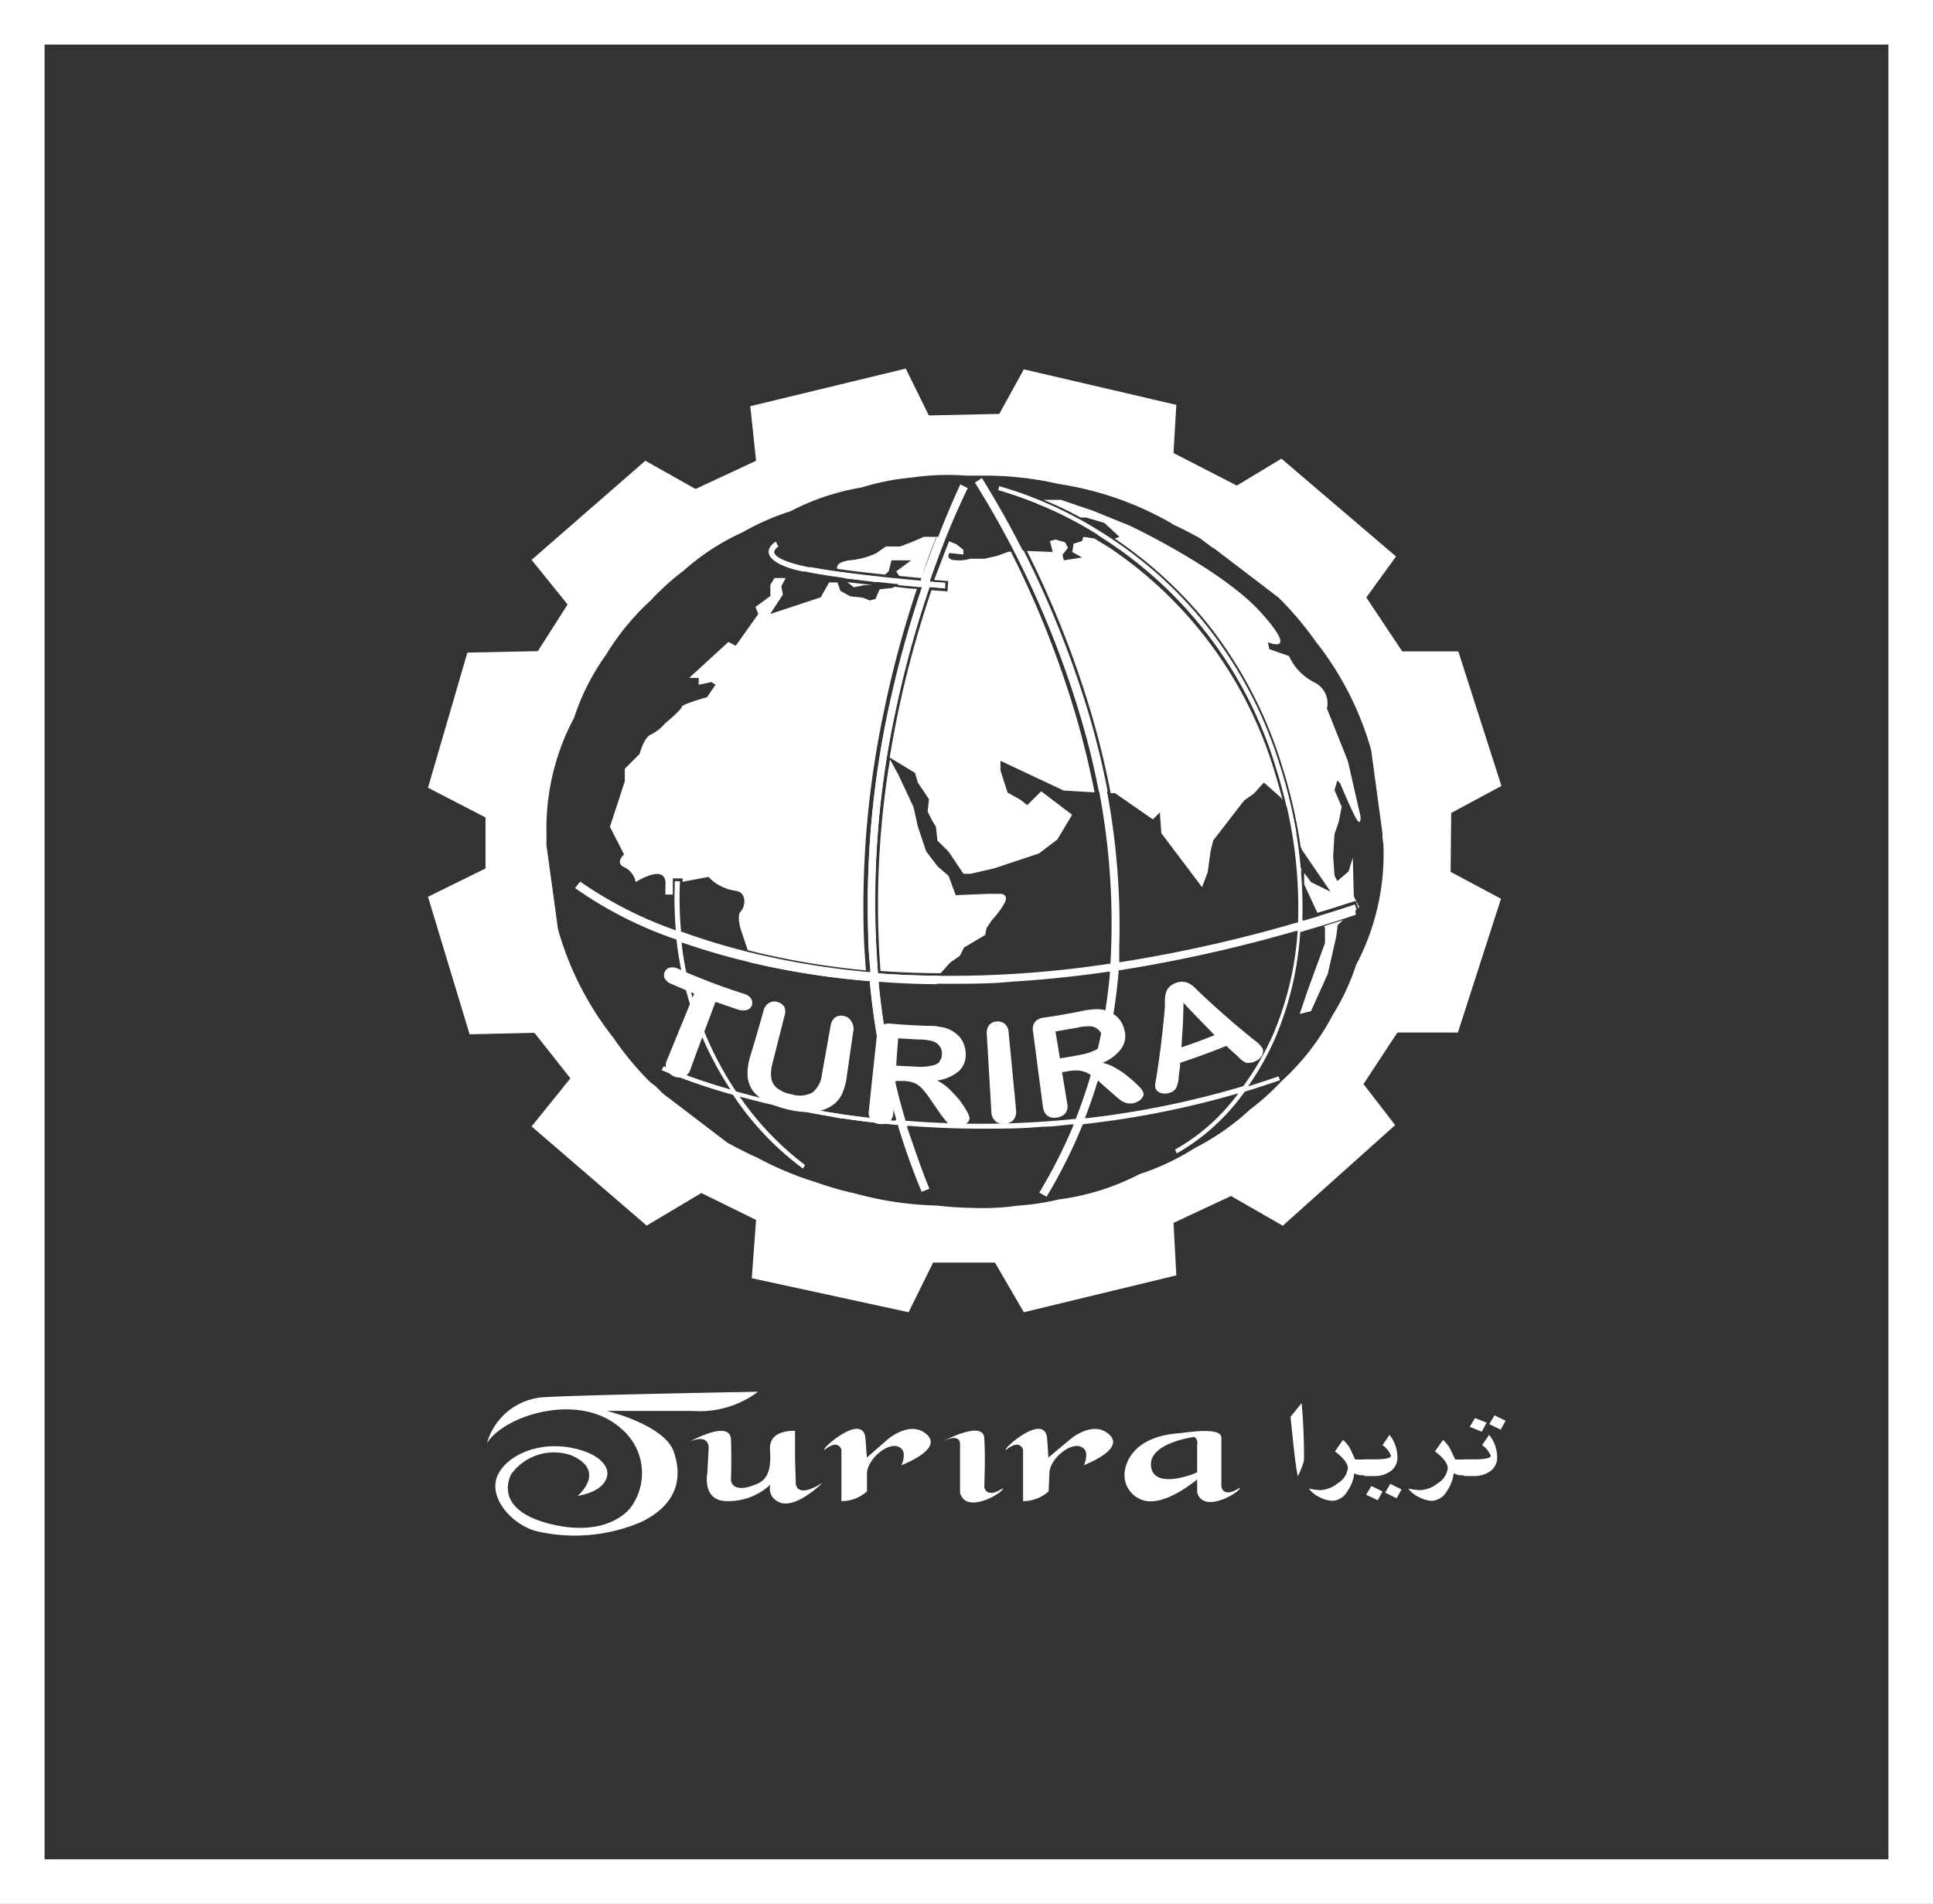 <svg xmlns="http://www.w3.org/2000/svg" viewBox="0 0 130.03 128.1"><rect x="0" y="0" width="130.03" height="128.1" fill="#333333" stroke="none"/><defs><style>.cls-1{fill:none;stroke:#fff;stroke-miterlimit:10;stroke-width:3px;}.cls-2{fill:#fff;}</style></defs><title>Asset 26</title><g id="Layer_2" data-name="Layer 2"><g id="Layer_1-2" data-name="Layer 1"><rect class="cls-1" x="1.5" y="1.5" width="127.03" height="125.1"/><path class="cls-2" d="M97.62,54.7,101,52.88l-2.9-9.05H94.33L91.91,40.2l2-2.76L86.2,30.86l-3,1.81-4.26-2.19.19-3.24L68.87,24.85l-1.65,3-4.74.1-1.55-3.15L50.47,27.33,50.86,31l-4.07,1.9L43.41,31l-7.65,6.67,2.42,3-2,3.14-4.74.1L28.79,53l3.87,2v3.43l-3.87,1.91,2.8,9.25,4.36-.1,2.42,3.06-2.61,3.24,7.74,6.67,3.68-2.19,3.68,1.81L50.57,86l10.55,2.29,1.65-3.34h4.16l1.94,3.34,10.26-2.48-.19-3.53,3.87-1.81,3.48,2,7.56-6.77-2.13-2.76L94,69.47h4.07l2.9-9-3.39-1.81Zm-6.4,10.23a15.39,15.39,0,0,1-1.57,3.36,16.13,16.13,0,0,1-3.44,4.45,16.32,16.32,0,0,1-2.11,1.9,16.54,16.54,0,0,1-3.74,2.61A16.31,16.31,0,0,1,76.65,79a16.31,16.31,0,0,1-5.42,1.7,16.86,16.86,0,0,1-2.76.42,17.2,17.2,0,0,1-3.06.15A24,24,0,0,1,63,81.11a22.35,22.35,0,0,1-5.39-.79,22,22,0,0,1-2.67-.76,21.89,21.89,0,0,1-4-1.67c-.66-.29-1.31-.63-2-1l-4.34-3.31c-.17-.16-.32-.32-.48-.48l-.37-.28a20.35,20.35,0,0,1-2.49-3,20.81,20.81,0,0,1-3.73-7.32c-.25-1.88-.51-3.74-.77-5.62,0-.29,0-.58,0-.87a15.82,15.82,0,0,1,1.86-7.72,15.54,15.54,0,0,1,2.15-4.24,16.66,16.66,0,0,1,3-3.65,17,17,0,0,1,2.21-2,15.79,15.79,0,0,1,4-2.6,16.32,16.32,0,0,1,3.19-1.4,16,16,0,0,1,4.78-1.6,16.46,16.46,0,0,1,3.38-.67A17,17,0,0,1,65,32c.42,0,.85,0,1.28,0a22.24,22.24,0,0,1,4.93.56,21.76,21.76,0,0,1,7.58,2.64l.1.08c.62.28,1.23.6,1.84.94l.78.59.19.11L86,40.2a22,22,0,0,1,2.49,2.94,21,21,0,0,1,3.75,7.34c.25,1.88.51,3.75.76,5.63a2.17,2.17,0,0,0,0,.26l.06.43A16,16,0,0,1,91.22,64.93Z"/><path class="cls-2" d="M91.14,60.87c-1.13.37-2.27.73-3.4,1.06l-.13,0v-.14a31,31,0,0,0-1.5-10.21,28.82,28.82,0,0,0-5-9.54,28.13,28.13,0,0,0-6.3-5.76,26.55,26.55,0,0,0-7.59-3.57l-.07.27a26.29,26.29,0,0,1,7.52,3.54A27.86,27.86,0,0,1,85.85,51.7,30.41,30.41,0,0,1,87.32,62v.07l-.07,0a95.47,95.47,0,0,1-11.84,2.66l-.12,0v-.12c0-.34,0-.64,0-.92a48.81,48.81,0,0,0-2.1-15.63,65.56,65.56,0,0,0-7.14-15.9l-.47.31A64.4,64.4,0,0,1,72.7,48.25a47.26,47.26,0,0,1,2,16.51v.08h-.07a71.25,71.25,0,0,1-15.48.66h-.09v-.09a61,61,0,0,1,1.2-17.66,72.45,72.45,0,0,1,2.25-8.18l0-.07h.07l1,.09,0-.37-.89-.07h-.12l0-.12a54.74,54.74,0,0,1,2.53-6.19l-.5-.25A57.49,57.49,0,0,0,62.1,39l0,.07H62c-1.85-.16-5.28-.5-7.44-.91l-.17,0h0c-.33-.07-.61-.13-.85-.2-1.28-.35-1.45-.67-1.46-.8s.16-.31.28-.39l-.17-.33c-.17.11-.53.38-.48.76s.6.81,1.73,1.12l.54.13.16,0h0c2.14.45,5.73.8,7.69,1H62l0,.11a72.78,72.78,0,0,0-2.2,8,62.48,62.48,0,0,0-1.39,15.32c0,.8.07,1.61.14,2.41v.11h-.12a53.2,53.2,0,0,1-6.57-1,45,45,0,0,1-6-1.71l-.05,0v-.06a24.73,24.73,0,0,1-.07-3.34H45.4a25.61,25.61,0,0,0,.05,3.16l0,.15-.15-.06a27,27,0,0,1-6.27-3.22l-.35.43a27,27,0,0,0,6.77,3.45l.06,0v.06A22.87,22.87,0,0,0,49,73.09l.14.22-.25-.08a38.65,38.65,0,0,1-4.24-1.49L44.5,72a39.42,39.42,0,0,0,4.8,1.66h0l0,0,.18.26a19.61,19.61,0,0,0,4.53,4.7l.15-.23A20,20,0,0,1,49.91,74l-.16-.22.27.07a60.36,60.36,0,0,0,6.68,1.4c1.2.18,2.42.33,3.64.44h.07l0,.06A46.53,46.53,0,0,0,62,80.19l.52-.21c-.55-1.33-1-2.7-1.49-4.1l0-.13h.14c1.63.13,3.28.19,4.9.19,1.32,0,2.66,0,4-.13.67,0,1.35-.09,2-.16l.16,0-.06.15a33.68,33.68,0,0,1-2.26,4.44l.49.28a34.72,34.72,0,0,0,2.44-4.88l0,0h0a60.93,60.93,0,0,0,10.18-2l.29-.08-.18.23a13.49,13.49,0,0,1-4.09,3.56l.13.25a14.32,14.32,0,0,0,4.56-4.15l0,0h0c.82-.25,1.62-.51,2.37-.77l-.09-.26c-.58.2-1.18.4-1.79.59l-.26.08.15-.22a18.92,18.92,0,0,0,1.66-3,21.67,21.67,0,0,0,1.69-7.1v-.07h.06c1.22-.36,2.46-.74,3.68-1.15Zm-31,14.53c-1.15-.11-2.3-.25-3.42-.42a57.6,57.6,0,0,1-7.21-1.55h0l0,0a22.7,22.7,0,0,1-3.65-9.87l0-.15.15.05A46.42,46.42,0,0,0,51.61,65a54.19,54.19,0,0,0,6.83,1h.08v.08a49.39,49.39,0,0,0,1.75,9.17l0,.13Zm12.18-.11,0,0h-.06a63,63,0,0,1-6.3.32c-1.66,0-3.33-.07-5-.2h-.06l0-.06a48.43,48.43,0,0,1-1.79-9.21l0-.12h.12c1.49.11,3,.17,4.57.17s2.84,0,4.28-.14c2.09-.13,4.27-.35,6.46-.67l.12,0v.12A34.8,34.8,0,0,1,72.36,75.29ZM87.28,62.78a21.18,21.18,0,0,1-1.65,6.84,18.38,18.38,0,0,1-2,3.46l0,0h0a61.2,61.2,0,0,1-10.49,2.15l-.16,0,.06-.15a35.36,35.36,0,0,0,2.21-9.73v-.07h.08a97.84,97.84,0,0,0,11.83-2.64l.14,0Z"/><path class="cls-2" d="M63.71,39.79l-1.05-.08a71.24,71.24,0,0,0-2.22,8.08c-.22,1.07-.42,2.13-.59,3.18L61.55,52l.19.65.75,1.12-.09.83.28.56.28.47.1.93.75.74,1,1.49h.48l1.6-.37,3-1,1.23-.93,1-1.67-2.08-1.58-.94.93-.47-.37-.85-.47-.48-1.49v-.65l4.25,2,2.08.12c-.32-1.63-.72-3.29-1.21-5A66,66,0,0,0,68,37.12l-.16,0-.76.28-.85.19h-.94a2.83,2.83,0,0,1-1.14.09c-.57-.09-.28-.47-.28-.47l.94.1V37l-.47-.38-.5-.2c-.3.76-.63,1.63-1,2.6l.86.07h.09l-.06.74Z"/><path class="cls-2" d="M56.39,38.47l.06.07.37.37,2.13.26.37-.34C58.36,38.73,57.34,38.61,56.39,38.47Z"/><path class="cls-2" d="M74.87,36.13h0Z"/><path class="cls-2" d="M73.85,36l.82.53A27.9,27.9,0,0,1,85.85,51.7c.26.84.49,1.68.68,2.51l.43.61L87.15,56l.08.18a36.06,36.06,0,0,0-1.11-4.6,28.68,28.68,0,0,0-5-9.53,27.47,27.47,0,0,0-6.3-5.76l-.58-.38h0Z"/><path class="cls-2" d="M58.15,39.37h.56l0,0-1.71-.2.43.34Z"/><path class="cls-2" d="M72.69,34.82h.38l1.23.37,1,.93-.31.12A28.3,28.3,0,0,1,81.26,42a29.09,29.09,0,0,1,5,9.6,34.59,34.59,0,0,1,1.23,5.36l.09.22L89.51,60l-1.32-.65-.46-.62c0,.26,0,.51,0,.77l.89,1.92c.84-.25,1.67-.52,2.5-.79l.09,0,.16.47.07-.05-.37-.74L91,57.7l-.28.93-.76.65-.19-.37-.09-1.3.09-1.49.29-.84.19-1-.48-1.12.19-.65.19.19s.57,1.39,1,2.23.37,0,.37,0l-.85-3.72-.85-2.14-.56-1.4a1.56,1.56,0,0,0-.85-1.76,3.68,3.68,0,0,1-1.7-1.77l-1.33-.47-.09-.46s2.17.93-.47-2S76,35.37,76,35.37l-2.46-1-2.17-.74H70.2A25.23,25.23,0,0,1,72.69,34.82Z"/><path class="cls-2" d="M63,36.12h-.86l-.85.37-.75.28h-.95l-.66.46a5.42,5.42,0,0,1-1.79.47c-.77.11-.87.37-.82.57,1,.15,2.17.28,3.22.39l.24-.22.19-.74h1.32l-1,.74.19.31,1.53.15C62.3,37.86,62.65,36.93,63,36.12Z"/><path class="cls-2" d="M88.75,61.62l.24.51,1.65-.51.1-.1.52-.32-.12-.34C90.35,61.13,89.55,61.38,88.75,61.62Z"/><path class="cls-2" d="M51.79,64.48l-1.46-.34.07.54v.06l1.2.27a53.92,53.92,0,0,0,6.83,1h.08v.08a48.52,48.52,0,0,0,1.52,8.34l.43-.58a50.72,50.72,0,0,1-1.36-7.68v-.11h.11c1.25.1,2.54.15,3.83.16l.15-.57c-1.37,0-2.73-.06-4.06-.16h-.08v-.08a60.65,60.65,0,0,1,1.21-17.66,70.35,70.35,0,0,1,2.24-8.18l0-.07h.07l1,.08,0-.37-.89-.07h-.12l0-.12c.36-1,.7-1.93,1-2.72l-.46-.19h-.08c-.33.84-.7,1.82-1.08,2.91l0,.07H62L60.5,39l-.08.37,1.41.13H62l0,.11a72.84,72.84,0,0,0-2.21,8,63.47,63.47,0,0,0-1.39,15.32c0,.8.08,1.61.15,2.41v.11h-.11A54.87,54.87,0,0,1,51.79,64.48Z"/><path class="cls-2" d="M56.76,75c-1.37-.21-2.73-.46-4.07-.76l.07.23,3.78.78.16,0q1.24.19,2.52.33l.19-.26C58.52,75.22,57.63,75.11,56.76,75Z"/><path class="cls-2" d="M72.88,36.12l-.09.28-.57.18-.09.56.66.37-1.23.19-.09-.37.37-.47-.19-.37L71,36.3l-.37.1.18.74-1.73-.07a66.69,66.69,0,0,1,4.35,11q.78,2.67,1.28,5.29H75l2.55,1.77.47-.47.1,1.4,2.74,3.63.38-1,.19-1.39.18-.75,2.08-2.69.66-.47.67-.74,1.13,1,.13.18q-.26-1-.57-2a27.75,27.75,0,0,0-11.11-15l-1-.61-.07,0Z"/><path class="cls-2" d="M45.39,59.47h.1l.19,0v-.09l-.28,0A.76.76,0,0,0,45.39,59.47Z"/><path class="cls-2" d="M42,58.35a1.39,1.39,0,0,1,.76,1s2.17-1.4,2,.28c0,.18,0,.36,0,.56l.5,0,0-1v-.09l.66,0v.23L47.66,59l.28.27a3.19,3.19,0,0,0,1.51.66c.85.09.67,1.11.38,1.39s0,1.21,0,1.21l.47,1.4h0c.5.13,1,.25,1.52.36a52.84,52.84,0,0,0,6.43,1c-.06-.76-.11-1.54-.14-2.3a63.35,63.35,0,0,1,1.4-15.37,71.13,71.13,0,0,1,2.17-8c-.43,0-.94-.08-1.5-.14l-.16.08-.85.09-.28.65-.38.1-.47-.19-.85-.09-.66-.37-.19-.56h-.57l-.56,1-3.4,1.12.85-1.3-.1-.56.29-.56H52.1l-.28.46v.75l-1,.74.19.47-1.52,2.14L49,43.19l-2.64,2.42H47v.46l.85-.18.28.18-.57.84s-1.7.47-1.7.65-1.13,1.12-1.13,1.12a2.94,2.94,0,0,1-.94.74c-.48.19-.76,1.3-.76,1.3l-1,1v.84l-1,3.07.95,1.86S41.33,58.07,42,58.35Z"/><path class="cls-2" d="M89.07,62.31l.06.14v1L88,66.54l-.57,1.68.76-.19,1.13-2.51L89.89,63l.09-.75.36-.35Z"/><path class="cls-2" d="M69.67,33.61l.1.28,2.36.93h.17a26.69,26.69,0,0,0-2.58-1.21Z"/><path class="cls-2" d="M68.23,37.08A66.13,66.13,0,0,1,72.7,48.25c.5,1.69.9,3.37,1.22,5l.59,0q-.49-2.58-1.27-5.22a67.12,67.12,0,0,0-4.39-11h-.41Z"/><path class="cls-2" d="M87.54,58.76c0-.09,0-.19,0-.29l-.09-.12Z"/><path class="cls-2" d="M59.23,65.33c1.32.09,2.67.15,4.05.15l.63-.71.66-.46.28-.56,1.42-.84.09-.46.38-.56a6.09,6.09,0,0,0,.76-1c.47-.75-.19-.75-.19-.75h-.85l-2.17.09-.48-1.3-.75-.65-.76-1-.56-1.68-.29-1.3-1-2.14-.58-1.06A59.43,59.43,0,0,0,59.23,65.33Z"/><path class="cls-2" d="M36.76,94c2.69-.16,14.23-.36,14.23-.36a6.53,6.53,0,0,1-4.41,1.29l-5.76,0s3.87.93,4.5,2.74.2,3.58-2.2,4.74a11.4,11.4,0,0,1-7,.62c-1.66-.41-3.41-2.33-2.59-3.88.69-1.29,2.76-2.19,5-1.72S40.85,99,40.85,99s.26,1.24-2,1.65c0,0,2-1.65-.39-2.72a3.55,3.55,0,0,0-4.06,1.24S33,101.53,37,102.53s5.44-1.12,5.44-1.12a3.9,3.9,0,0,0-.68-5.31c-2.79-2.5-7.87-.86-9,1A4.25,4.25,0,0,1,36.76,94Z"/><path class="cls-2" d="M46.39,97s2.73-1.53,2.78-.15,0,2.75,0,2.75.06,1,1.82.21c1.22-.56.67-2.4.84-2.65,0,0,.05-.91,1.65-.89v1.85l.05,1.64s-.05,1.17,1.81,0c0,0-2,2-3.09,1.22a.94.94,0,0,1-.42-1.1A4.14,4.14,0,0,1,49,101c-1.81.06-1.42-1.87-1.42-1.87l.09-1.67S47.77,96.41,46.39,97Z"/><path class="cls-2" d="M56.6,101V97.55s-.18-.78-1.13,0c-.33,0,2.62-2.61,2.75-.74.07.91.09,1.26.09,1.26l1.42-1.24s1.54-1.32,2.63-.3-1.78,2.07-1.74,2.06.33-.73.07-1.06c-.64-.81-2.39.58-2.37,1.64l0,1.17A2.54,2.54,0,0,1,56.6,101Z"/><path class="cls-2" d="M68.82,101V97.55s-.18-.78-1.14,0c-.32,0,2.62-2.61,2.76-.74.07.91.08,1.26.08,1.26L72,96.83s1.54-1.32,2.63-.3-1.79,2.07-1.74,2.06.33-.73.07-1.06c-.64-.81-2.4.58-2.37,1.64l-.05,1.17A2.54,2.54,0,0,1,68.82,101Z"/><path class="cls-2" d="M63.21,97.08s2.91-1.61,3-.33,0,3.29,0,3.29.08.84,1.25.1c.14.22-2.46,1.83-2.88.3,0,0,0-3.23,0-3.23S64.71,96.27,63.21,97.08Z"/><path class="cls-2" d="M78.39,96.62s3.76-.83,3.77.1c0,1.41,0,3.29,0,3.29s.08.84,1.24.09c.14.22-2.45,1.84-2.87.31,0,0,0-3.23,0-3.23S80.87,96.13,78.39,96.62Z"/><path class="cls-2" d="M80.84,99.28s-2.67,2.44-4.25,1.53a1.74,1.74,0,0,1-.94-1.67s0-2.53,3.86-2.72c3.66-.19.84.26.84.26s-3.13.39-2.92,2,3.11.42,3.13.36Z"/><path class="cls-2" d="M87.72,98.19a2.26,2.26,0,0,1-.17.57,4.5,4.5,0,0,1-.25.57c-.1-.51-.19-1.16-.28-2l-.21-2,.75-.93C87.67,95.62,87.72,96.85,87.72,98.19Z"/><path class="cls-2" d="M92.17,99.26h-.55a1,1,0,0,1-.52-.14,2.53,2.53,0,0,1-.45,1.19,1.26,1.26,0,0,1-1,.67,2,2,0,0,1-.89-.25,1.89,1.89,0,0,1-.72-.58,3.93,3.93,0,0,0,.83.11A2.08,2.08,0,0,0,90,99.79a1.39,1.39,0,0,0,.67-1q0-.47-.87-1.14l.54-.77a2.23,2.23,0,0,1,.5.62l.32.7h1Z"/><path class="cls-2" d="M94,98a1.12,1.12,0,0,1-.48,1,1.78,1.78,0,0,1-1.09.31h-.66V98.19h.62c.74,0,1.14-.07,1.19-.23a1.61,1.61,0,0,0-.58-.73l.47-.69A2.44,2.44,0,0,1,94,98Zm-1,2.35-.32.59-.78-.37.35-.59Zm1.28-.14-.33.6-.77-.38.34-.59Z"/><path class="cls-2" d="M98.86,99.26h-.55a1,1,0,0,1-.52-.14,2.76,2.76,0,0,1-.45,1.19,1.26,1.26,0,0,1-1,.67,2,2,0,0,1-.89-.25,1.89,1.89,0,0,1-.72-.58,3.85,3.85,0,0,0,.82.11,2,2,0,0,0,1.17-.47,1.36,1.36,0,0,0,.67-1c0-.31-.28-.69-.86-1.14l.54-.77a2.18,2.18,0,0,1,.49.62l.33.7h1Z"/><path class="cls-2" d="M100.71,98a1.12,1.12,0,0,1-.48,1,1.8,1.8,0,0,1-1.09.31h-.67V98.19h.63c.74,0,1.13-.07,1.19-.23a1.66,1.66,0,0,0-.59-.73l.47-.69A2.39,2.39,0,0,1,100.71,98ZM100,95.72l-.32.61L98.87,96l.35-.59Zm1.28-.13-.33.6-.77-.37.35-.59Z"/><path class="cls-2" d="M79.61,67.47c0,1-.07,2-.14,3,.75-.25,1.5-.53,2.23-.82C81,68.91,80.28,68.2,79.61,67.47ZM84.9,71a.91.91,0,0,1-.47.41.75.75,0,0,1-.34.09.66.66,0,0,1-.28,0,2,2,0,0,1-.31-.19L83.18,71l-.69-.63c-1,.41-2.06.79-3.1,1.14,0,.3-.07.62-.1.93a2,2,0,0,1-.17.76.71.71,0,0,1-.46.33.91.91,0,0,1-.59,0,.54.54,0,0,1-.35-.34.67.67,0,0,1,0-.29,3.7,3.7,0,0,1,.07-.43c.25-1.58.44-3.16.57-4.73,0-.14,0-.3,0-.48a2.09,2.09,0,0,1,.08-.49.94.94,0,0,1,.22-.37,1.23,1.23,0,0,1,.45-.27,1.07,1.07,0,0,1,.52-.07,1,1,0,0,1,.41.14,1.4,1.4,0,0,1,.34.26l.41.4q1.73,1.63,3.62,3.15a1.81,1.81,0,0,1,.53.55A.56.56,0,0,1,84.9,71ZM74.15,69.71a.88.88,0,0,0-.27-.44,1,1,0,0,0-.49-.22,3.93,3.93,0,0,0-1,.11L71,69.4l.3,1.81c.46-.07.92-.15,1.37-.24a4,4,0,0,0,.91-.27,1,1,0,0,0,.5-.4A.87.87,0,0,0,74.15,69.71Zm2.74,4.06a.74.74,0,0,1-.23.27,1.28,1.28,0,0,1-.39.18,1.17,1.17,0,0,1-.49,0,1.41,1.41,0,0,1-.39-.19c-.11-.08-.27-.21-.47-.39s-.57-.49-.84-.74a5.9,5.9,0,0,0-.77-.61,1.61,1.61,0,0,0-.61-.24,2.2,2.2,0,0,0-.71,0l-.55.09c.12.71.24,1.41.35,2.11a.8.8,0,0,1-.12.65.87.87,0,0,1-.57.29.83.83,0,0,1-.64-.12.86.86,0,0,1-.3-.58c-.23-1.69-.44-3.39-.67-5.09a.83.83,0,0,1,.13-.65,1,1,0,0,1,.65-.29c.79-.11,1.56-.25,2.34-.4a6.53,6.53,0,0,1,.83-.14,2.82,2.82,0,0,1,.65,0,2.19,2.19,0,0,1,.68.23,1.68,1.68,0,0,1,.85,1.09,1.47,1.47,0,0,1-.16,1.27,2.9,2.9,0,0,1-1.29,1,3,3,0,0,1,.91.37,6.13,6.13,0,0,1,.87.61,7.1,7.1,0,0,1,.67.61,1.17,1.17,0,0,1,.29.41A.35.35,0,0,1,76.89,73.77Zm-8.72,1.59a.9.9,0,0,1-.6.25.77.77,0,0,1-.6-.17.8.8,0,0,1-.28-.6l-.31-5.25a.84.84,0,0,1,.16-.62.69.69,0,0,1,.5-.24.7.7,0,0,1,.55.16.8.8,0,0,1,.26.59c.17,1.75.34,3.49.5,5.24A.85.85,0,0,1,68.17,75.36Zm-5-3.92a.74.74,0,0,0,.19-.55.8.8,0,0,0-.15-.5.91.91,0,0,0-.42-.32,3.26,3.26,0,0,0-1-.13l-1.37-.08c-.05.62-.1,1.22-.13,1.84l1.38.07a3.37,3.37,0,0,0,.94-.06A1.08,1.08,0,0,0,63.22,71.44ZM64.53,74a6.5,6.5,0,0,1,.5.76,1.28,1.28,0,0,1,.19.46.39.39,0,0,1-.1.26.71.71,0,0,1-.28.22,1,1,0,0,1-.41.08,1,1,0,0,1-.48-.1,1.22,1.22,0,0,1-.33-.27c-.09-.11-.22-.27-.37-.48L62.61,74a7.1,7.1,0,0,0-.59-.77,1.6,1.6,0,0,0-.53-.37,2.49,2.49,0,0,0-.69-.13l-.55,0c-.06.72-.1,1.43-.16,2.14a.8.8,0,0,1-.27.61,1,1,0,0,1-.63.15.89.89,0,0,1-.59-.27.78.78,0,0,1-.15-.64c.17-1.7.36-3.4.54-5.1a.84.84,0,0,1,.28-.61,1,1,0,0,1,.7-.13c.78.07,1.56.11,2.36.14.32,0,.6,0,.83.06a2.25,2.25,0,0,1,.62.15,2,2,0,0,1,.61.38,1.54,1.54,0,0,1,.41.56,1.83,1.83,0,0,1,.16.69,1.51,1.51,0,0,1-.45,1.2,2.87,2.87,0,0,1-1.47.64,3.33,3.33,0,0,1,.8.56A8.27,8.27,0,0,1,64.53,74Zm-7.11-4.73c-.16,1.06-.31,2.12-.46,3.17a3.91,3.91,0,0,1-.37,1.27,2,2,0,0,1-.83.8,2.69,2.69,0,0,1-1.11.3,5.07,5.07,0,0,1-1.41-.11,6.36,6.36,0,0,1-1.58-.52,2.61,2.61,0,0,1-1-.77,1.94,1.94,0,0,1-.37-1,3.75,3.75,0,0,1,.17-1.31c.3-1,.6-2,.9-3.09a.83.83,0,0,1,.37-.53.7.7,0,0,1,.55-.07.78.78,0,0,1,.48.33.88.88,0,0,1,0,.65c-.26,1.06-.54,2.12-.8,3.18a2.45,2.45,0,0,0-.08.94,1.07,1.07,0,0,0,.38.69,2.21,2.21,0,0,0,1,.43,1.81,1.81,0,0,0,1.42-.14,1.84,1.84,0,0,0,.61-1.2c.19-1.08.39-2.17.58-3.25a.9.9,0,0,1,.3-.58.69.69,0,0,1,.55-.11.73.73,0,0,1,.49.28A1,1,0,0,1,57.42,69.24Zm-6.83-1.66a.51.51,0,0,1-.31.33.94.94,0,0,1-.59,0c-.52-.17-1-.34-1.56-.53-.57,1.52-1.13,3-1.69,4.55a.8.8,0,0,1-.44.5A1,1,0,0,1,44.86,72a.77.77,0,0,1,0-.66l1.84-4.49c-.51-.2-1-.42-1.52-.64a.85.85,0,0,1-.46-.37.48.48,0,0,1,0-.45.49.49,0,0,1,.35-.29.88.88,0,0,1,.57.09,41.66,41.66,0,0,0,4.39,1.67.88.88,0,0,1,.49.32A.58.58,0,0,1,50.59,67.58Z"/></g></g></svg>